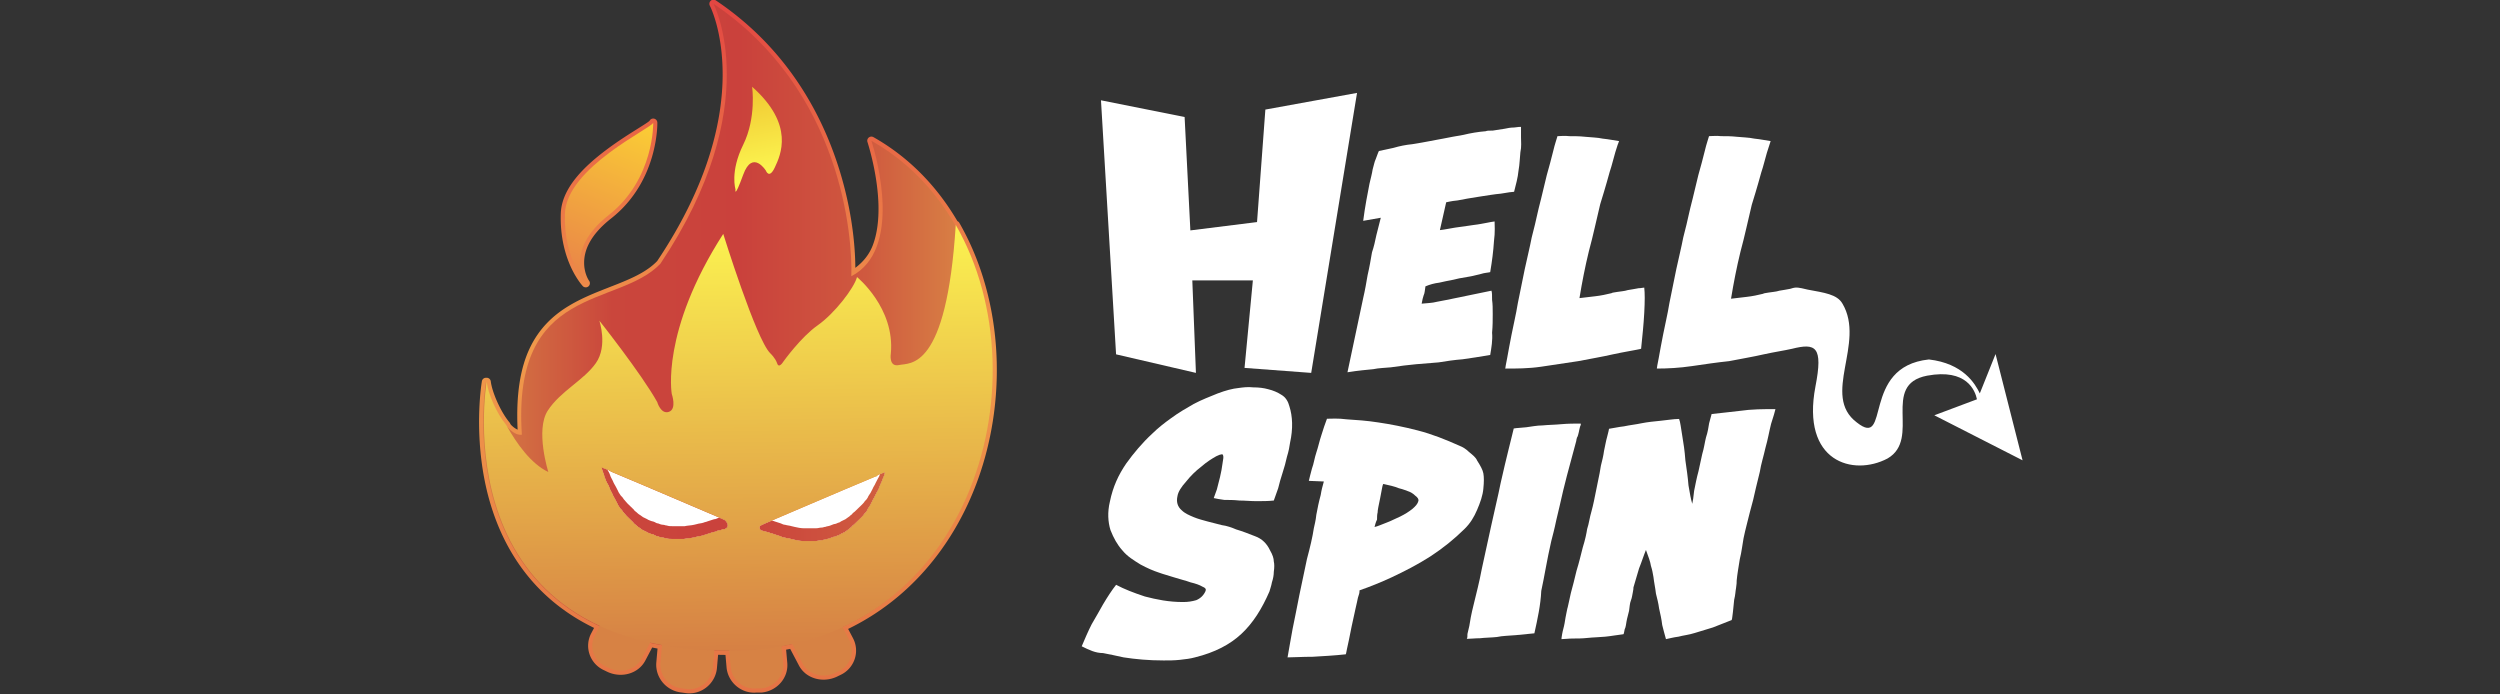 <?xml version="1.0" encoding="UTF-8" standalone="no"?> <svg xmlns:dc="http://purl.org/dc/elements/1.1/" xmlns:cc="http://creativecommons.org/ns#" xmlns:rdf="http://www.w3.org/1999/02/22-rdf-syntax-ns#" xmlns:svg="http://www.w3.org/2000/svg" xmlns="http://www.w3.org/2000/svg" xmlns:xlink="http://www.w3.org/1999/xlink" xmlns:sodipodi="http://sodipodi.sourceforge.net/DTD/sodipodi-0.dtd" xmlns:inkscape="http://www.inkscape.org/namespaces/inkscape" width="180" height="50" viewBox="0 0 180 50" version="1.1" id="svg30" sodipodi:docname="Hell Spin.svg" inkscape:version="1.0 (4035a4fb49, 2020-05-01)"><rect x="0" y="0" width="180" height="50" fill="#333333" stroke="none"/><defs id="defs34"><linearGradient inkscape:collect="always" id="linearGradient28323"><stop style="stop-color:#e34642;stop-opacity:1" offset="0" id="stop28319"></stop><stop id="stop882" offset="0.507" style="stop-color:#f09a4b;stop-opacity:1"></stop><stop style="stop-color:#e57345;stop-opacity:1" offset="1" id="stop28321"></stop></linearGradient><linearGradient inkscape:collect="always" id="linearGradient28233"><stop style="stop-color:#f0c731;stop-opacity:1" offset="0" id="stop28229"></stop><stop style="stop-color:#fcf651;stop-opacity:1" offset="1" id="stop28231"></stop></linearGradient><linearGradient inkscape:collect="always" id="linearGradient28223"><stop style="stop-color:#fbf150;stop-opacity:1" offset="0" id="stop28219"></stop><stop style="stop-color:#d68044;stop-opacity:1" offset="1" id="stop28221"></stop></linearGradient><linearGradient inkscape:collect="always" id="linearGradient28200"><stop style="stop-color:#d57c44;stop-opacity:1" offset="0" id="stop28196"></stop><stop id="stop28206" offset="0.25" style="stop-color:#ca463c;stop-opacity:1"></stop><stop id="stop28204" offset="0.5" style="stop-color:#ca413c;stop-opacity:1"></stop><stop style="stop-color:#cf593f;stop-opacity:1" offset="0.75" id="stop28212"></stop><stop style="stop-color:#db8d46;stop-opacity:1" offset="1" id="stop28198"></stop></linearGradient><linearGradient inkscape:collect="always" id="linearGradient28192"><stop style="stop-color:#fbce35;stop-opacity:1" offset="0" id="stop28188"></stop><stop style="stop-color:#e98448;stop-opacity:1" offset="1" id="stop28190"></stop></linearGradient><style id="style12391">.cls-1{fill:#fff;}.cls-2{fill:#180f10;}.cls-3{fill:#e83e3a;}.cls-4{fill:#f9b71a;}.cls-5{fill:#fcc70d;}.cls-6{fill:#fbc012;}.cls-7{fill:#f28f3e;}.cls-8{fill:#f8af23;}.cls-9{fill:#fcc80e;}.cls-10{fill:#f39539;}.cls-11{fill:#fbc111;}.cls-12{fill:#ed773c;}.cls-13{fill:#f0873e;}.cls-14{fill:#f1893e;}.cls-15{fill:#f49935;}.cls-16{fill:#ef7f3d;}.cls-17{fill:#f59f30;}.cls-18{fill:#f0833e;}.cls-19{fill:#ed753d;}.cls-20{fill:#f49a34;}.cls-21{fill:#f6a52a;}.cls-22{fill:#fcd21b;}.cls-23{fill:#ea5039;}.cls-24{fill:#f7ab25;}.cls-25{fill:#f6ab25;}.cls-26{fill:#f49e30;}.cls-27{fill:#e84e3a;}.cls-28{fill:#ed6b3c;}.cls-29{fill:#f4a22b;}.cls-30{fill:#f8af20;}.cls-31{fill:#f5a826;}.cls-32{fill:#ed6f3c;}.cls-33{fill:#f9e836;}.cls-34{fill:#ee743d;}.cls-35{fill:#f0853d;}.cls-36{fill:#ec6a3b;}.cls-37{fill:#f8b51b;}.cls-38{fill:#eb5e3b;}.cls-39{fill:#da3c37;}.cls-40{fill:#ea863c;}.cls-41{fill:#e86f3b;}.cls-42{fill:#ee9337;}.cls-43{fill:#ea793c;}.cls-44{fill:#f09f2c;}.cls-45{fill:#e95e3b;}.cls-46{fill:#f09932;}.cls-47{fill:#ea773c;}.cls-48{fill:#e4683a;}.cls-49{fill:#e5863b;}.cls-50{fill:#ebaa1c;}.cls-51{fill:#c25c33;}.cls-52{fill:#eeba0f;}.cls-53{fill:#feed38;}.cls-54{fill:#fccd14;}.cls-55{fill:#fcc60f;}.cls-56{fill:#fdd41c;}.cls-57{fill:#fde837;}.cls-58{fill:#fccd1b;}.cls-59{fill:#f9b519;}.cls-60{fill:#faba14;}.cls-61{fill:#ec5b37;}.cls-62{fill:#fcde3b;}.cls-63{fill:#fdf2e1;}.cls-64{fill:#fcc910;}.cls-65{fill:#fcc80f;}.cls-66{fill:#f1933a;}.cls-67{fill:#f7ab28;}.cls-68{fill:#fef9f6;}.cls-69{fill:#f49838;}.cls-70{fill:#fdd219;}.cls-71{fill:#e9483f;}.cls-72{fill:#f6a42c;}.cls-73{fill:#fcce19;}.cls-74{fill:#fdda23;}.cls-75{fill:#fdd41d;}.cls-76{fill:#ec5d49;}</style><linearGradient inkscape:collect="always" xlink:href="#linearGradient28192" id="linearGradient28194" x1="-319.548" y1="96.353" x2="-335.904" y2="135.272" gradientUnits="userSpaceOnUse"></linearGradient><linearGradient inkscape:collect="always" xlink:href="#linearGradient28200" id="linearGradient28202" x1="-360.09" y1="159.197" x2="-237.412" y2="159.197" gradientUnits="userSpaceOnUse"></linearGradient><linearGradient inkscape:collect="always" xlink:href="#linearGradient28223" id="linearGradient28225" x1="-302.57" y1="122.811" x2="-301.155" y2="223.893" gradientUnits="userSpaceOnUse" gradientTransform="translate(0,0.506)"></linearGradient><linearGradient inkscape:collect="always" xlink:href="#linearGradient28233" id="linearGradient28235" x1="-295.569" y1="87.649" x2="-291.213" y2="108.707" gradientUnits="userSpaceOnUse"></linearGradient><linearGradient inkscape:collect="always" xlink:href="#linearGradient28200" id="linearGradient28239" gradientUnits="userSpaceOnUse" x1="-360.09" y1="159.197" x2="-237.412" y2="159.197" gradientTransform="translate(0.315,-3.102)"></linearGradient><linearGradient inkscape:collect="always" xlink:href="#linearGradient28323" id="linearGradient28325" x1="-305.556" y1="66.608" x2="-305.556" y2="233.77" gradientUnits="userSpaceOnUse"></linearGradient><linearGradient y2="159.197" x2="-237.412" y1="159.197" x1="-360.09" gradientTransform="translate(0.315,-3.102)" gradientUnits="userSpaceOnUse" id="linearGradient926" xlink:href="#linearGradient28200" inkscape:collect="always"></linearGradient></defs><style id="style861" type="text/css"> .st0{fill:#FFFFFF;} .st1{fill:#F49E25;} .st2{fill:#2D608D;} .st3{fill:#F6BF6C;} .st4{opacity:0.3;} .st5{fill:#4CC0FB;} .st6{fill:#F14A3C;} .st7{fill:#F38E82;} .st8{fill:#D02263;} </style><style id="style12762" type="text/css"> .st0{fill:#FFFFFF;} .st1{fill:#F49E25;} .st2{fill:#2D608D;} .st3{fill:#F6BF6C;} .st4{opacity:0.3;} .st5{fill:#4CC0FB;} .st6{fill:#F14A3C;} .st7{fill:#F38E82;} .st8{fill:#D02263;} </style><g transform="matrix(0.297,0,0,0.297,141.937,-19.785)" id="g924"><g id="g897"><path id="path28269" style="fill:url(#linearGradient28325);fill-opacity:1;stroke-width:2.289" sodipodi:type="inkscape:offset" inkscape:radius="1.0020676" inkscape:original="M -304.93164 67.542969 C -304.93164 67.542969 -292.05669 92.140711 -317.80859 130.55469 C -328.07291 141.33746 -353.82678 135.27277 -351.39062 172.00195 C -352.50797 172.15649 -353.70501 171.42283 -354.8457 170.21289 C -354.95931 170.01435 -355.08114 169.81522 -355.19141 169.61719 C -357.56236 166.76252 -359.57993 162.03146 -359.91797 159.19531 C -359.91797 159.19531 -359.9597 159.4716 -360 159.74609 C -360.0327 159.56035 -360.06934 159.36976 -360.08984 159.19727 C -360.08984 159.19727 -367.56911 202.32892 -332.54102 218.43164 L -333.64258 220.52539 C -335.2084 223.38958 -333.99046 226.75753 -331.20703 228.10547 L -330.16211 228.61133 C -327.20342 229.95904 -323.7249 228.94758 -322.33203 226.25195 L -320.33398 222.45312 C -319.38634 222.66298 -318.41558 222.85734 -317.42383 223.03516 L -317.80859 227.43164 C -317.98154 230.46437 -315.71954 233.16096 -312.58789 233.49805 L -311.37109 233.66602 C -308.23944 234.00312 -305.45563 231.64406 -305.10742 228.61133 L -304.73242 224.33398 C -303.54763 224.37358 -302.34401 224.39834 -301.10938 224.39844 L -300.75586 228.44336 C -300.40765 231.47609 -297.62384 233.83515 -294.49219 233.49805 L -293.27539 233.49805 C -290.14374 233.16118 -287.70648 230.46495 -288.05469 227.26367 L -288.40234 223.30469 C -287.52457 223.14636 -286.65627 222.97426 -285.80078 222.7832 L -283.35547 227.43164 C -281.96491 230.1275 -278.48372 231.13895 -275.52734 229.79102 L -274.48242 229.28516 C -271.69899 227.93746 -270.48104 224.56731 -272.04688 221.70312 L -273.63867 218.67578 C -237.66896 202.01799 -228.04224 152.70538 -246.20312 121.13867 C -246.20913 121.23157 -246.21676 121.31586 -246.22266 121.4082 C -251.03911 112.93619 -257.83314 105.71731 -266.6543 100.73242 C -265.26144 105.11308 -259.16981 127.18556 -271.52344 133.58789 C -271.17522 124.32138 -273.78584 88.434762 -304.93164 67.542969 z M -319.54688 96.353516 C -319.54688 97.532898 -340.601 107.13565 -340.94922 118.42383 C -341.2972 129.54369 -335.9043 135.27148 -335.9043 135.27148 C -335.9043 135.27148 -341.47242 127.52281 -330.33594 118.76172 C -319.19993 110.00062 -319.54688 96.353516 -319.54688 96.353516 z M -293.27539 195.25195 C -293.18829 195.25195 -293.11292 195.26194 -293.04492 195.27734 C -292.97692 195.29304 -292.91577 195.31494 -292.86133 195.33594 C -292.97021 195.29394 -293.10129 195.25195 -293.27539 195.25195 z M -292.57812 195.41992 C -292.31754 195.50422 -292.09982 195.54556 -291.9043 195.58789 C -291.70877 195.63019 -291.53544 195.67359 -291.36133 195.75781 C -291.70955 195.58926 -292.05697 195.58847 -292.57812 195.41992 z " d="m -304.93,66.541 a 1.002,1.002 0 0 0 -0.891,1.467 c 0,0 3.106,5.882 3.105,16.637 -2.5e-4,10.735 -3.143,26.237 -15.863,45.25 -4.787,4.989 -13.66,6.239 -21.297,10.793 -3.828,2.283 -7.322,5.471 -9.646,10.434 -2.209,4.715 -3.316,11.064 -2.896,19.652 -0.489,-0.213 -1.034,-0.571 -1.641,-1.201 -0.091,-0.156 -0.185,-0.312 -0.258,-0.443 a 1.002,1.002 0 0 0 -0.104,-0.152 c -2.202,-2.651 -4.206,-7.399 -4.504,-9.9 a 1.002,1.002 0 0 0 -1.088,-0.877 1.002,1.002 0 0 0 -1.066,0.826 c 0,0 -1.903,10.951 0.645,23.943 2.5,12.749 9.426,27.563 26.547,35.867 l -0.635,1.209 c -1.829,3.346 -0.393,7.38 2.877,8.963 l 1.045,0.506 a 1.002,1.002 0 0 0 0.021,0.01 c 3.398,1.548 7.472,0.4 9.133,-2.805 l 0.002,-0.004 1.648,-3.133 c 0.427,0.09 0.859,0.176 1.295,0.26 l -0.307,3.502 a 1.002,1.002 0 0 0 -0.002,0.031 c -0.203,3.562 2.467,6.727 6.113,7.119 l 1.188,0.164 a 1.002,1.002 0 0 0 0.029,0.004 c 3.689,0.397 6.957,-2.36 7.367,-5.936 a 1.002,1.002 0 0 0 0.002,-0.027 l 0.293,-3.346 c 0.589,0.015 1.185,0.025 1.787,0.031 l 0.275,3.146 a 1.002,1.002 0 0 0 0.002,0.027 c 0.411,3.576 3.678,6.333 7.367,5.936 l -0.107,0.006 h 1.217 a 1.002,1.002 0 0 0 0.107,-0.006 c 3.642,-0.392 6.518,-3.577 6.109,-7.338 l -0.268,-3.045 c 0.33,-0.064 0.66,-0.129 0.988,-0.197 l 2.092,3.977 c 1.656,3.211 5.736,4.362 9.135,2.812 a 1.002,1.002 0 0 0 0.021,-0.01 l 1.045,-0.506 c 3.27,-1.583 4.706,-5.618 2.877,-8.965 l -1.125,-2.139 c 17.74,-8.609 29.032,-25.072 33.643,-43.34 4.693,-18.596 2.547,-39.06 -6.684,-55.105 a 1.002,1.002 0 0 0 -0.469,-0.418 c -4.869,-8.303 -11.62,-15.422 -20.359,-20.361 a 1.002,1.002 0 0 0 -1.447,1.176 c 0.677,2.129 2.525,8.69 2.674,15.389 0.074,3.349 -0.278,6.727 -1.357,9.592 -0.858,2.278 -2.328,4.083 -4.254,5.527 -0.022,-5.486 -0.871,-15.475 -4.926,-26.951 -4.556,-12.892 -13.118,-27.294 -28.9,-37.881 a 1.002,1.002 0 0 0 -0.557,-0.17 z m -14.59,28.816 a 1.002,1.002 0 0 0 -0.926,0.562 c -0.005,0.005 -3e-5,-0.001 -0.006,0.004 -0.095,0.085 -0.299,0.243 -0.57,0.43 -0.543,0.374 -1.363,0.888 -2.354,1.51 -1.98,1.243 -4.648,2.922 -7.342,4.932 -5.387,4.019 -11.041,9.34 -11.234,15.598 -0.179,5.727 1.123,10.102 2.484,13.045 1.361,2.943 2.832,4.521 2.832,4.521 a 1.002,1.002 0 0 0 1.545,-1.271 c 0,0 -1.205,-1.659 -1.205,-4.385 3e-5,-2.726 1.187,-6.512 6.578,-10.754 11.541,-9.08 11.172,-23.221 11.172,-23.221 a 1.002,1.002 0 0 0 -0.975,-0.971 z"></path><g id="g28267"><path style="fill:url(#linearGradient28194);fill-opacity:1;stroke-width:2.289" id="path16545" fill="#646a76" d="m -330.336,118.761 c 11.136,-8.761 10.788,-22.408 10.788,-22.408 0,1.179 -21.054,10.783 -21.402,22.071 -0.348,11.12 5.046,16.848 5.046,16.848 0,0 -5.568,-7.75 5.568,-16.511 z"></path><path style="fill:url(#linearGradient28202);fill-opacity:1;stroke-width:2.289" id="path16555" fill="#646a76" d="m -266.653,100.733 c 1.393,4.381 7.483,26.452 -4.87,32.854 0.348,-9.267 -2.262,-45.153 -33.408,-66.045 0,0 12.875,24.598 -12.877,63.012 -10.264,10.783 -36.017,4.718 -33.581,41.447 -3.654,0.505 -8.178,-8.424 -8.7,-12.805 0,0 -11.31,65.202 58.986,65.202 70.296,0 83.346,-96.035 34.45,-123.666 z m -35.495,94.013 c -0.173,0.169 -0.348,0.169 -0.696,0.169 -0.348,0.169 -0.696,0.337 -1.218,0.337 -0.348,0.168 -0.696,0.337 -1.045,0.337 -0.521,0.169 -1.042,0.337 -1.566,0.505 -0.348,0.169 -0.696,0.169 -1.042,0.337 -0.523,0.168 -1.045,0.168 -1.566,0.337 -0.175,0 -0.523,0.169 -0.696,0.169 -0.696,0.168 -1.566,0.168 -2.262,0.337 0,0 0,0 -0.175,0 -0.694,0 -1.391,0 -2.087,0 -0.175,0 -0.521,0 -0.696,0 -0.521,0 -0.869,0 -1.393,-0.169 -0.346,0 -0.521,-0.168 -0.869,-0.168 -0.348,0 -0.869,-0.169 -1.218,-0.337 -0.348,0 -0.521,-0.168 -0.869,-0.337 -0.348,-0.169 -0.696,-0.169 -1.045,-0.337 -0.348,-0.168 -0.521,-0.168 -0.696,-0.337 -0.348,-0.169 -0.696,-0.337 -1.042,-0.505 -0.175,-0.169 -0.523,-0.337 -0.696,-0.505 -0.348,-0.169 -0.696,-0.505 -0.872,-0.674 -0.173,-0.169 -0.521,-0.337 -0.694,-0.674 -0.348,-0.337 -0.523,-0.505 -0.872,-0.843 -0.173,-0.168 -0.521,-0.505 -0.694,-0.674 -0.348,-0.337 -0.523,-0.674 -0.872,-1.011 -0.173,-0.337 -0.348,-0.505 -0.694,-0.842 -0.175,-0.337 -0.523,-0.674 -0.696,-1.179 -0.175,-0.337 -0.348,-0.674 -0.523,-1.011 -0.173,-0.337 -0.521,-0.843 -0.694,-1.348 -0.175,-0.337 -0.348,-0.674 -0.523,-1.011 -0.173,-0.505 -0.348,-1.011 -0.696,-1.516 -0.173,-0.337 -0.348,-0.674 -0.521,-1.179 0,-0.168 -0.173,-0.168 -0.173,-0.337 v -0.169 c -0.175,-0.674 -0.523,-1.348 -0.696,-2.19 0.521,0.169 1.218,0.505 1.739,0.674 l 0.175,0.168 c 0.173,0 0.173,0 0.348,0.169 10.091,4.212 18.617,7.919 26.97,11.457 l 0.696,0.337 c 0.869,0.842 0.869,1.685 0.173,2.022 z m 38.106,-12.131 c 0,0.169 0,0.169 0,0 0,0.169 -0.173,0.337 -0.173,0.505 -0.175,0.337 -0.348,0.843 -0.523,1.179 -0.173,0.506 -0.346,1.011 -0.694,1.516 -0.175,0.337 -0.348,0.674 -0.523,1.011 -0.173,0.505 -0.521,0.843 -0.696,1.348 -0.173,0.337 -0.346,0.674 -0.521,1.011 -0.173,0.337 -0.521,0.674 -0.696,1.179 -0.173,0.337 -0.348,0.505 -0.696,0.843 -0.173,0.337 -0.521,0.674 -0.869,1.011 -0.173,0.168 -0.521,0.505 -0.696,0.674 -0.348,0.337 -0.521,0.505 -0.869,0.842 -0.173,0.169 -0.521,0.337 -0.696,0.674 -0.348,0.169 -0.521,0.505 -0.869,0.674 -0.173,0.169 -0.521,0.337 -0.696,0.505 -0.348,0.169 -0.696,0.337 -1.042,0.505 -0.175,0.169 -0.523,0.337 -0.696,0.337 -0.348,0.168 -0.696,0.337 -1.045,0.337 -0.348,0.169 -0.521,0.169 -0.869,0.337 -0.348,0.169 -0.872,0.169 -1.218,0.337 -0.348,0 -0.523,0.168 -0.872,0.168 -0.521,0 -0.869,0.169 -1.391,0.169 -0.175,0 -0.523,0 -0.696,0 -0.696,0 -1.393,0 -2.089,0 0,0 0,0 -0.173,0 -0.696,0 -1.566,-0.169 -2.262,-0.337 -0.173,0 -0.521,-0.169 -0.696,-0.169 -0.521,-0.169 -1.042,-0.169 -1.566,-0.337 -0.348,0 -0.696,-0.169 -1.045,-0.337 -0.521,-0.168 -1.042,-0.337 -1.566,-0.505 -0.348,-0.169 -0.694,-0.169 -1.042,-0.337 -0.348,-0.169 -0.696,-0.169 -1.218,-0.337 -0.175,0 -0.348,-0.168 -0.696,-0.168 -0.696,-0.337 -0.696,-1.179 0,-1.348 l 0.696,-0.337 c 8.35,-3.538 16.876,-7.245 26.97,-11.457 0.173,0 0.173,0 0.348,-0.169 l 0.173,-0.168 c 0.521,-0.169 1.045,-0.505 1.741,-0.674 0,0.169 -0.175,0.842 -0.523,1.516 z"></path><path style="fill:#d78244;fill-opacity:1;stroke-width:2.289" id="path16549" fill="#646a76" d="m -293.275,233.497 h -1.218 c -3.132,0.337 -5.915,-2.022 -6.263,-5.054 l -0.872,-9.94 c -0.346,-3.033 2.089,-5.728 5.221,-6.065 l 1.218,-0.169 c 3.132,-0.337 5.917,2.022 6.263,5.054 l 0.872,9.94 c 0.348,3.201 -2.089,5.897 -5.221,6.234 z"></path><path style="fill:#d78244;fill-opacity:1;stroke-width:2.289" id="path16551" fill="#646a76" d="m -312.588,233.497 1.218,0.168 c 3.132,0.337 5.915,-2.022 6.263,-5.054 l 0.872,-9.94 c 0.348,-3.033 -2.089,-5.728 -5.221,-6.065 l -1.218,-0.169 c -3.132,-0.337 -5.917,2.022 -6.263,5.054 l -0.872,9.94 c -0.173,3.033 2.089,5.728 5.221,6.065 z"></path><path style="fill:#d78244;fill-opacity:1;stroke-width:2.289" id="path16547" fill="#646a76" d="m -330.163,228.612 -1.045,-0.505 c -2.783,-1.348 -4.001,-4.718 -2.435,-7.582 l 4.697,-8.93 c 1.393,-2.696 4.873,-3.875 7.831,-2.359 l 1.042,0.505 c 2.786,1.348 4.003,4.718 2.438,7.582 l -4.697,8.93 c -1.393,2.696 -4.873,3.706 -7.831,2.359 z"></path><path d="m -332.078,179.92 c 0.173,0.842 0.522,1.515 0.697,2.189 v 0.168 c 0,0.169 0.174,0.17 0.174,0.338 0.173,0.505 0.347,0.843 0.52,1.18 0.348,0.505 0.524,1.01 0.697,1.516 0.175,0.337 0.348,0.675 0.523,1.012 0.173,0.505 0.52,1.011 0.693,1.348 0.175,0.337 0.348,0.673 0.523,1.01 0.173,0.505 0.522,0.843 0.697,1.18 0.346,0.337 0.52,0.507 0.693,0.844 0.348,0.337 0.525,0.673 0.873,1.01 0.173,0.168 0.52,0.506 0.693,0.674 0.348,0.337 0.523,0.507 0.871,0.844 0.173,0.337 0.522,0.505 0.695,0.674 0.175,0.169 0.523,0.505 0.871,0.674 0.173,0.168 0.522,0.335 0.697,0.504 0.346,0.169 0.693,0.337 1.041,0.506 0.175,0.169 0.349,0.17 0.697,0.338 0.348,0.169 0.697,0.167 1.045,0.336 0.348,0.169 0.521,0.338 0.869,0.338 0.348,0.169 0.869,0.336 1.217,0.336 0.348,0 0.523,0.17 0.869,0.17 0.523,0.169 0.873,0.168 1.395,0.168 h 0.695 2.088 0.174 c 0.696,-0.169 1.567,-0.17 2.264,-0.338 0.173,0 0.52,-0.168 0.695,-0.168 0.521,-0.169 1.043,-0.168 1.566,-0.336 0.346,-0.169 0.695,-0.169 1.043,-0.338 0.523,-0.169 1.043,-0.337 1.564,-0.506 0.348,0 0.697,-0.168 1.045,-0.336 0.521,0 0.871,-0.169 1.219,-0.338 0.348,0 0.522,5.8e-4 0.695,-0.168 0.696,-0.337 0.698,-1.179 -0.172,-2.021 l -0.697,-0.338 c -8.353,-3.538 -16.877,-7.245 -26.969,-11.457 -0.175,-0.169 -0.177,-0.168 -0.35,-0.168 l -0.174,-0.168 c -0.521,-0.169 -1.219,-0.505 -1.74,-0.674 z m 68.73,1.18 c -0.696,0.169 -1.219,0.505 -1.74,0.674 l -0.174,0.168 c -0.175,0.169 -0.175,0.168 -0.348,0.168 -10.094,4.212 -18.618,7.919 -26.969,11.457 l -0.697,0.338 c -0.696,0.169 -0.696,1.011 0,1.348 0.348,0 0.522,0.168 0.697,0.168 0.521,0.169 0.869,0.169 1.217,0.338 0.348,0.168 0.695,0.167 1.043,0.336 0.523,0.169 1.043,0.338 1.564,0.506 0.348,0.169 0.697,0.336 1.045,0.336 0.523,0.168 1.045,0.169 1.566,0.338 0.175,0 0.524,0.168 0.697,0.168 0.696,0.168 1.565,0.338 2.262,0.338 h 0.172 2.09 0.697 c 0.521,0 0.869,-0.17 1.391,-0.17 0.348,-10e-6 0.523,-0.168 0.871,-0.168 0.346,-0.169 0.869,-0.167 1.217,-0.336 0.348,-0.168 0.521,-0.169 0.869,-0.338 0.348,0 0.697,-0.168 1.045,-0.336 0.173,0 0.522,-0.169 0.697,-0.338 0.346,-0.169 0.695,-0.337 1.043,-0.506 0.175,-0.169 0.522,-0.337 0.695,-0.506 0.348,-0.169 0.521,-0.505 0.869,-0.674 0.175,-0.337 0.524,-0.505 0.697,-0.674 0.348,-0.337 0.521,-0.505 0.869,-0.842 0.175,-0.169 0.524,-0.506 0.697,-0.674 0.348,-0.337 0.696,-0.675 0.869,-1.012 0.348,-0.337 0.522,-0.505 0.695,-0.842 0.175,-0.505 0.524,-0.843 0.697,-1.18 0.175,-0.337 0.349,-0.673 0.521,-1.01 0.175,-0.505 0.522,-0.842 0.695,-1.348 0.175,-0.337 0.348,-0.675 0.523,-1.012 0.348,-0.505 0.522,-1.01 0.695,-1.516 0.175,-0.337 0.348,-0.843 0.523,-1.18 0,-0.168 0.172,-0.337 0.172,-0.506 0.348,-0.674 0.523,-1.347 0.523,-1.516 z" style="opacity:1;fill:#ffffff;fill-opacity:1;fill-rule:evenodd;stroke:none;stroke-width:1.05;stroke-linecap:round;stroke-linejoin:round" id="rect28250"></path><path style="fill:#d78244;fill-opacity:1;stroke-width:2.289" id="path16553" fill="#646a76" d="m -275.527,229.791 1.045,-0.505 c 2.783,-1.348 4.001,-4.718 2.435,-7.582 l -4.697,-8.929 c -1.393,-2.696 -4.873,-3.875 -7.829,-2.359 l -1.045,0.505 c -2.783,1.348 -4.001,4.718 -2.435,7.582 l 4.697,8.929 c 1.391,2.696 4.873,3.707 7.829,2.359 z"></path><path id="path28248" d="m -263.348,181.1 c -0.466,0.113 -0.845,0.289 -1.207,0.451 -0.14,0.388 -0.297,0.776 -0.564,1.164 -0.175,0.337 -0.348,0.675 -0.523,1.012 -0.173,0.505 -0.52,0.842 -0.695,1.348 -0.173,0.337 -0.346,0.673 -0.521,1.01 -0.173,0.337 -0.522,0.674 -0.697,1.18 -0.173,0.337 -0.347,0.505 -0.695,0.842 -0.173,0.337 -0.521,0.675 -0.869,1.012 -0.173,0.168 -0.522,0.505 -0.697,0.674 -0.348,0.337 -0.521,0.505 -0.869,0.842 -0.173,0.169 -0.522,0.337 -0.697,0.674 -0.348,0.169 -0.521,0.505 -0.869,0.674 -0.173,0.169 -0.52,0.337 -0.695,0.506 -0.348,0.169 -0.697,0.337 -1.043,0.506 -0.175,0.169 -0.524,0.338 -0.697,0.338 -0.348,0.168 -0.695,0.336 -1.043,0.336 -0.348,0.169 -0.523,0.17 -0.871,0.338 -0.348,0.169 -0.871,0.167 -1.217,0.336 -0.348,0 -0.523,0.168 -0.871,0.168 -0.521,0 -0.869,0.17 -1.391,0.17 h -0.697 -2.09 -0.172 c -0.696,0 -1.565,-0.17 -2.262,-0.338 -0.173,0 -0.522,-0.168 -0.697,-0.168 -0.521,-0.169 -1.043,-0.17 -1.566,-0.338 -0.348,0 -0.697,-0.167 -1.045,-0.336 -0.521,-0.168 -1.041,-0.337 -1.564,-0.506 -0.201,-0.097 -0.401,-0.144 -0.602,-0.193 -0.588,0.25 -1.215,0.519 -1.801,0.768 l -0.697,0.338 c -0.696,0.169 -0.696,1.011 0,1.348 0.348,0 0.522,0.168 0.697,0.168 0.521,0.169 0.869,0.169 1.217,0.338 0.348,0.168 0.695,0.167 1.043,0.336 0.523,0.169 1.043,0.338 1.564,0.506 0.348,0.169 0.697,0.336 1.045,0.336 0.523,0.168 1.045,0.169 1.566,0.338 0.175,0 0.524,0.168 0.697,0.168 0.696,0.168 1.565,0.338 2.262,0.338 h 0.172 2.09 0.697 c 0.521,0 0.869,-0.17 1.391,-0.17 0.348,-10e-6 0.523,-0.168 0.871,-0.168 0.346,-0.169 0.869,-0.167 1.217,-0.336 0.348,-0.168 0.521,-0.169 0.869,-0.338 0.348,0 0.697,-0.168 1.045,-0.336 0.173,0 0.522,-0.169 0.697,-0.338 0.346,-0.169 0.695,-0.337 1.043,-0.506 0.175,-0.169 0.522,-0.337 0.695,-0.506 0.348,-0.169 0.521,-0.505 0.869,-0.674 0.175,-0.337 0.524,-0.505 0.697,-0.674 0.348,-0.337 0.521,-0.505 0.869,-0.842 0.175,-0.169 0.524,-0.506 0.697,-0.674 0.348,-0.337 0.696,-0.675 0.869,-1.012 0.348,-0.337 0.522,-0.505 0.695,-0.842 0.175,-0.505 0.524,-0.843 0.697,-1.18 0.175,-0.337 0.349,-0.673 0.521,-1.01 0.175,-0.505 0.522,-0.842 0.695,-1.348 0.175,-0.337 0.348,-0.675 0.523,-1.012 0.348,-0.505 0.522,-1.01 0.695,-1.516 0.175,-0.337 0.348,-0.843 0.523,-1.18 0,-0.168 0.172,-0.337 0.172,-0.506 0.348,-0.674 0.523,-1.347 0.523,-1.516 z" style="fill:url(#linearGradient926);fill-opacity:1;stroke-width:2.289"></path><path id="path28246" d="m -332.078,179.92 c 0.173,0.842 0.522,1.515 0.697,2.189 v 0.168 c 0,0.169 0.174,0.17 0.174,0.338 0.173,0.505 0.347,0.843 0.52,1.18 0.348,0.505 0.524,1.01 0.697,1.516 0.175,0.337 0.348,0.675 0.523,1.012 0.173,0.505 0.52,1.011 0.693,1.348 0.175,0.337 0.348,0.673 0.523,1.01 0.173,0.505 0.522,0.843 0.697,1.18 0.346,0.337 0.52,0.507 0.693,0.844 0.348,0.337 0.525,0.673 0.873,1.01 0.173,0.168 0.52,0.506 0.693,0.674 0.348,0.337 0.523,0.507 0.871,0.844 0.173,0.337 0.522,0.505 0.695,0.674 0.175,0.169 0.523,0.505 0.871,0.674 0.173,0.168 0.522,0.335 0.697,0.504 0.346,0.169 0.693,0.337 1.041,0.506 0.175,0.169 0.349,0.17 0.697,0.338 0.348,0.169 0.697,0.167 1.045,0.336 0.348,0.169 0.521,0.338 0.869,0.338 0.348,0.169 0.869,0.336 1.217,0.336 0.348,0 0.523,0.17 0.869,0.17 0.523,0.169 0.873,0.168 1.395,0.168 h 0.695 2.088 0.174 c 0.696,-0.169 1.567,-0.17 2.264,-0.338 0.173,0 0.52,-0.168 0.695,-0.168 0.521,-0.169 1.043,-0.168 1.566,-0.336 0.346,-0.169 0.695,-0.169 1.043,-0.338 0.523,-0.169 1.043,-0.337 1.564,-0.506 0.348,0 0.697,-0.168 1.045,-0.336 0.521,0 0.871,-0.169 1.219,-0.338 0.348,0 0.522,5.8e-4 0.695,-0.168 0.696,-0.337 0.698,-1.179 -0.172,-2.021 l -0.697,-0.338 c -0.198,-0.084 -0.411,-0.176 -0.609,-0.26 -0.093,0.013 -0.187,0.023 -0.293,0.023 -0.348,0.168 -0.697,0.336 -1.045,0.336 -0.521,0.169 -1.041,0.337 -1.564,0.506 -0.348,0.169 -0.697,0.169 -1.043,0.338 -0.523,0.168 -1.045,0.167 -1.566,0.336 -0.175,0 -0.522,0.168 -0.695,0.168 -0.696,0.168 -1.565,0.169 -2.262,0.338 h -0.176 -2.088 -0.695 c -0.521,0 -0.869,5.8e-4 -1.393,-0.168 -0.346,0 -0.523,-0.17 -0.871,-0.17 -0.348,0 -0.869,-0.167 -1.217,-0.336 -0.348,0 -0.521,-0.169 -0.869,-0.338 -0.348,-0.169 -0.697,-0.167 -1.045,-0.336 -0.348,-0.168 -0.522,-0.169 -0.697,-0.338 -0.348,-0.169 -0.695,-0.337 -1.041,-0.506 -0.175,-0.169 -0.524,-0.336 -0.697,-0.504 -0.348,-0.169 -0.696,-0.505 -0.871,-0.674 -0.173,-0.169 -0.522,-0.337 -0.695,-0.674 -0.348,-0.337 -0.523,-0.507 -0.871,-0.844 -0.173,-0.168 -0.52,-0.506 -0.693,-0.674 -0.348,-0.337 -0.525,-0.673 -0.873,-1.01 -0.173,-0.337 -0.347,-0.507 -0.693,-0.844 -0.175,-0.337 -0.524,-0.674 -0.697,-1.18 -0.175,-0.337 -0.348,-0.673 -0.523,-1.01 -0.173,-0.337 -0.52,-0.842 -0.693,-1.348 -0.175,-0.337 -0.348,-0.675 -0.523,-1.012 -0.173,-0.505 -0.349,-1.01 -0.697,-1.516 -0.036,-0.071 -0.073,-0.15 -0.109,-0.223 -0.469,-0.179 -0.997,-0.413 -1.424,-0.551 z" style="fill:url(#linearGradient28239);fill-opacity:1;stroke-width:2.289"></path><path d="m -246.203,121.14 c -2.254,35.525 -11.117,33.375 -13.721,33.965 -2.604,0.59 -2.016,-2.799 -2.016,-2.799 1.032,-11.054 -8.203,-18.523 -8.203,-18.523 -0.688,2.653 -5.453,8.844 -9.531,11.693 -4.078,2.85 -8.354,8.844 -8.354,8.844 0,0 -1.03,1.719 -1.473,0.393 -0.442,-1.327 -1.672,-2.457 -1.672,-2.457 -3.439,-3.341 -11.398,-28.938 -11.398,-28.938 -15.23,23.681 -12.479,38.812 -12.479,38.812 0,0 1.278,3.636 -0.688,4.324 -1.965,0.688 -2.836,-2.369 -2.836,-2.369 -3.891,-6.948 -14.035,-19.732 -14.035,-19.732 0,0 2.084,6.114 -0.834,10.283 -2.918,4.169 -8.615,6.809 -11.672,11.533 -3.057,4.725 0.139,14.869 0.139,14.869 -4.13,-1.936 -7.634,-6.782 -10.217,-11.42 -2.371,-2.855 -4.389,-7.586 -4.727,-10.422 0,0 -11.31,65.203 58.986,65.203 57.749,0 76.853,-64.804 54.729,-103.26 z m -85.875,58.781 c 0.521,0.169 1.219,0.505 1.74,0.674 l 0.174,0.168 c 0.173,0 0.174,-5.9e-4 0.35,0.168 10.091,4.212 18.616,7.919 26.969,11.457 l 0.697,0.338 c 0.869,0.842 0.868,1.685 0.172,2.021 -0.173,0.169 -0.347,0.168 -0.695,0.168 -0.348,0.169 -0.698,0.338 -1.219,0.338 -0.348,0.168 -0.697,0.336 -1.045,0.336 -0.521,0.169 -1.041,0.337 -1.564,0.506 -0.348,0.169 -0.697,0.169 -1.043,0.338 -0.523,0.168 -1.045,0.167 -1.566,0.336 -0.175,0 -0.522,0.168 -0.695,0.168 -0.696,0.168 -1.567,0.169 -2.264,0.338 h -0.174 -2.088 -0.695 c -0.521,0 -0.871,5.9e-4 -1.395,-0.168 -0.346,0 -0.521,-0.17 -0.869,-0.17 -0.348,0 -0.869,-0.167 -1.217,-0.336 -0.348,0 -0.521,-0.169 -0.869,-0.338 -0.348,-0.169 -0.697,-0.167 -1.045,-0.336 -0.348,-0.168 -0.522,-0.169 -0.697,-0.338 -0.348,-0.169 -0.695,-0.337 -1.041,-0.506 -0.175,-0.169 -0.524,-0.336 -0.697,-0.504 -0.348,-0.169 -0.696,-0.505 -0.871,-0.674 -0.173,-0.169 -0.522,-0.337 -0.695,-0.674 -0.348,-0.337 -0.523,-0.507 -0.871,-0.844 -0.173,-0.168 -0.52,-0.506 -0.693,-0.674 -0.348,-0.337 -0.525,-0.673 -0.873,-1.01 -0.173,-0.337 -0.347,-0.507 -0.693,-0.844 -0.175,-0.337 -0.524,-0.674 -0.697,-1.18 -0.175,-0.337 -0.348,-0.673 -0.523,-1.01 -0.173,-0.337 -0.52,-0.842 -0.693,-1.348 -0.175,-0.337 -0.348,-0.675 -0.523,-1.012 -0.173,-0.505 -0.349,-1.01 -0.697,-1.516 -0.173,-0.337 -0.347,-0.674 -0.52,-1.18 0,-0.168 -0.174,-0.169 -0.174,-0.338 v -0.168 c -0.175,-0.674 -0.524,-1.347 -0.697,-2.189 z m 68.73,1.18 c 0,0.169 -0.175,0.842 -0.523,1.516 0,0.169 -0.172,0.338 -0.172,0.506 -0.175,0.337 -0.348,0.843 -0.523,1.18 -0.173,0.506 -0.347,1.01 -0.695,1.516 -0.175,0.337 -0.348,0.675 -0.523,1.012 -0.173,0.505 -0.52,0.842 -0.695,1.348 -0.173,0.337 -0.346,0.673 -0.521,1.01 -0.173,0.337 -0.522,0.674 -0.697,1.18 -0.173,0.337 -0.347,0.505 -0.695,0.842 -0.173,0.337 -0.521,0.675 -0.869,1.012 -0.173,0.168 -0.522,0.505 -0.697,0.674 -0.348,0.337 -0.521,0.505 -0.869,0.842 -0.173,0.169 -0.522,0.337 -0.697,0.674 -0.348,0.169 -0.521,0.505 -0.869,0.674 -0.173,0.169 -0.52,0.337 -0.695,0.506 -0.348,0.169 -0.697,0.337 -1.043,0.506 -0.175,0.169 -0.524,0.338 -0.697,0.338 -0.348,0.168 -0.697,0.336 -1.045,0.336 -0.348,0.169 -0.521,0.17 -0.869,0.338 -0.348,0.169 -0.871,0.167 -1.217,0.336 -0.348,0 -0.523,0.168 -0.871,0.168 -0.521,0 -0.869,0.17 -1.391,0.17 h -0.697 -2.09 -0.172 c -0.696,0 -1.565,-0.17 -2.262,-0.338 -0.173,0 -0.522,-0.168 -0.697,-0.168 -0.521,-0.169 -1.043,-0.17 -1.566,-0.338 -0.348,0 -0.697,-0.167 -1.045,-0.336 -0.521,-0.168 -1.041,-0.337 -1.564,-0.506 -0.348,-0.169 -0.695,-0.168 -1.043,-0.336 -0.348,-0.169 -0.696,-0.169 -1.217,-0.338 -0.175,0 -0.349,-0.168 -0.697,-0.168 -0.696,-0.337 -0.696,-1.179 0,-1.348 l 0.697,-0.338 c 8.35,-3.538 16.875,-7.245 26.969,-11.457 0.173,0 0.172,5.8e-4 0.348,-0.168 l 0.174,-0.168 c 0.521,-0.169 1.044,-0.505 1.74,-0.674 z" style="opacity:1;fill:url(#linearGradient28225);fill-opacity:1;stroke-width:2.289" id="path28214"></path><path id="path28227" d="m -295.569,87.649 c 0,0 1.081,7.468 -2.162,14.051 -3.243,6.583 -1.867,10.809 -1.867,10.809 0,0 -0.393,2.653 1.867,-3.537 2.26,-6.19 5.503,-0.983 5.503,-0.983 0,0 0.786,2.162 2.162,-0.786 1.376,-2.948 4.913,-10.317 -5.503,-19.554 z" style="fill:url(#linearGradient28235);fill-opacity:1;stroke:none;stroke-width:1px;stroke-linecap:butt;stroke-linejoin:miter;stroke-opacity:1"></path></g></g><g id="g28171" style="fill:#ffffff;fill-opacity:1"><g id="g28159" style="fill:#ffffff;fill-opacity:1"><path style="fill:#ffffff;fill-opacity:1;stroke-width:2.02" id="path16529" fill="#646a76" d="m -116.642,152.668 c -2.439,0.45 -4.725,0.749 -6.707,1.049 -1.982,0.15 -3.963,0.45 -5.792,0.749 -1.829,0.15 -3.658,0.3 -5.488,0.45 -1.829,0.15 -3.963,0.45 -6.097,0.749 -1.372,0.15 -2.896,0.15 -4.268,0.45 -1.372,0.15 -3.506,0.3 -6.25,0.749 l 3.811,-17.981 c 0.457,-1.948 0.762,-3.746 1.067,-5.544 0.457,-1.948 0.762,-3.746 1.067,-5.544 0.457,-1.349 0.762,-2.697 1.067,-4.196 0.457,-1.648 0.762,-3.147 1.067,-4.196 l -4.268,0.749 c 0.457,-3.596 1.067,-6.593 1.524,-8.991 0.305,-1.349 0.61,-2.398 0.762,-3.447 0.305,-1.049 0.457,-1.948 0.762,-2.547 0.305,-0.749 0.457,-1.349 0.762,-1.948 0.915,-0.15 1.982,-0.45 3.506,-0.749 1.524,-0.45 3.049,-0.749 4.573,-0.899 1.677,-0.3 2.896,-0.45 4.268,-0.749 1.372,-0.3 2.591,-0.45 3.201,-0.599 1.524,-0.3 3.049,-0.599 4.878,-0.899 1.829,-0.45 3.658,-0.749 5.488,-0.899 0.305,-0.15 0.762,-0.15 1.677,-0.15 1.067,-0.15 1.981,-0.3 2.896,-0.45 0.61,-0.15 1.524,-0.3 2.286,-0.3 0.915,-0.15 1.524,-0.15 1.677,-0.15 0,0.599 0,1.349 0,2.547 0,1.049 0.153,2.248 -0.152,3.596 -0.153,1.349 -0.153,2.847 -0.457,4.495 -0.152,1.648 -0.61,3.296 -1.067,5.095 -0.457,0 -1.372,0.15 -3.201,0.45 -1.677,0.15 -3.353,0.45 -5.335,0.749 -1.982,0.3 -3.658,0.599 -5.183,0.899 -1.677,0.15 -2.591,0.45 -2.744,0.45 l -1.524,6.743 c 1.372,-0.15 2.591,-0.45 3.658,-0.599 1.219,-0.15 2.287,-0.3 3.201,-0.45 1.067,-0.15 1.982,-0.3 3.049,-0.45 1.067,-0.15 2.134,-0.45 3.353,-0.599 0,0.749 0.153,2.547 -0.152,4.795 -0.153,2.397 -0.457,4.795 -0.915,7.492 -0.61,0.15 -1.372,0.15 -2.286,0.45 -0.762,0.15 -1.677,0.45 -2.591,0.599 -0.762,0.15 -1.677,0.3 -2.591,0.45 -0.762,0.15 -1.372,0.3 -1.982,0.45 -0.762,0.15 -1.677,0.3 -2.896,0.599 -1.22,0.15 -2.287,0.45 -3.354,0.899 -0.152,0.899 -0.152,1.648 -0.457,2.248 -0.153,0.45 -0.305,1.049 -0.457,1.948 1.372,-0.15 2.591,-0.15 3.658,-0.45 1.372,-0.3 2.591,-0.45 3.811,-0.749 l 9.451,-1.948 c 0.153,0.45 0.153,1.199 0.153,2.248 0.153,1.049 0.153,2.098 0.153,3.447 0,1.349 0,2.847 -0.153,4.495 0.153,1.798 -0.153,3.596 -0.457,5.394 z"></path><path style="fill:#ffffff;fill-opacity:1;stroke-width:2.02" id="path16531" fill="#646a76" d="m -79.296,136.335 c 0.153,1.349 0.153,3.297 0,6.144 -0.152,2.847 -0.457,5.694 -0.762,8.691 -1.982,0.45 -4.116,0.749 -6.86,1.349 -2.591,0.599 -5.335,1.049 -8.384,1.648 -2.896,0.45 -5.945,0.899 -8.994,1.349 -3.049,0.45 -5.945,0.45 -8.689,0.45 0,-0.15 0.152,-1.049 0.457,-2.547 0.305,-1.648 0.61,-3.446 1.067,-5.694 0.457,-2.397 1.067,-4.795 1.524,-7.642 0.61,-2.847 1.067,-5.394 1.677,-8.241 0.61,-2.847 1.219,-5.245 1.677,-7.642 0.61,-2.397 1.067,-4.195 1.372,-5.694 0.152,-0.749 0.457,-1.948 0.915,-3.746 0.457,-1.948 0.915,-3.746 1.372,-5.694 0.61,-2.098 1.067,-3.896 1.524,-5.694 0.457,-1.948 0.915,-3.147 1.067,-3.746 0.762,0 1.677,-0.15 2.896,0 1.219,0 2.439,0 3.811,0.15 1.372,0.15 2.896,0.15 4.268,0.45 1.524,0.15 2.896,0.45 3.963,0.599 -0.152,0.3 -0.457,1.199 -0.915,2.697 -0.457,1.498 -0.762,2.997 -1.372,4.795 -0.457,1.648 -0.915,3.297 -1.372,4.795 -0.457,1.498 -0.762,2.547 -0.915,2.997 -0.915,3.746 -1.677,7.492 -2.744,11.388 -0.915,3.746 -1.677,7.642 -2.287,11.388 1.219,-0.15 2.591,-0.3 3.811,-0.45 1.372,-0.15 2.744,-0.45 3.963,-0.749 0.152,-0.15 0.61,-0.15 1.372,-0.3 0.762,-0.15 1.677,-0.15 2.591,-0.45 1.067,-0.15 1.677,-0.3 2.591,-0.45 0.61,0 1.067,-0.15 1.372,-0.15 z"></path><path d="m -61.559,99.561 c -0.807,-0.021 -1.465,0.062 -2.037,0.062 -0.152,0.599 -0.609,1.798 -1.066,3.746 -0.457,1.798 -0.914,3.596 -1.523,5.693 -0.457,1.948 -0.916,3.747 -1.373,5.695 -0.457,1.798 -0.762,2.997 -0.914,3.746 -0.305,1.499 -0.761,3.296 -1.371,5.693 -0.457,2.398 -1.068,4.795 -1.678,7.643 -0.61,2.847 -1.066,5.395 -1.676,8.242 -0.457,2.847 -1.068,5.243 -1.525,7.641 -0.457,2.248 -0.762,4.047 -1.066,5.695 -0.305,1.498 -0.457,2.397 -0.457,2.547 2.591,0 5.487,-0.15 8.535,-0.6 3.049,-0.45 6.098,-0.899 8.994,-1.199 3.049,-0.599 5.791,-1.049 8.383,-1.648 2.744,-0.599 4.88,-0.898 6.861,-1.348 5.733,-1.434 7.583,-0.6 5.678,9.137 -3.493,18.338 9.169,21.831 17.465,17.465 8.296,-4.803 -1.747,-17.901 9.605,-20.084 9.622,-1.782 11.652,3.648 12.084,5.727 l -10.338,3.877 21.395,10.916 -6.549,-25.76 -3.816,9.539 c -1.159,-2.421 -4.078,-7.275 -12.34,-8.229 -16.592,1.746 -9.169,21.831 -17.465,15.281 -8.732,-6.549 2.184,-19.211 -3.492,-28.816 -1.31,-2.292 -4.471,-2.644 -8.443,-3.4 -0.767,-0.146 -1.988,-0.557 -3.021,-0.488 -0.153,0 -0.764,0.151 -1.221,0.301 -0.915,0.15 -1.523,0.299 -2.59,0.449 -0.915,0.3 -1.83,0.299 -2.592,0.449 -0.762,0.15 -1.221,0.151 -1.373,0.301 -1.219,0.3 -2.591,0.598 -3.963,0.748 -1.219,0.15 -2.591,0.299 -3.811,0.449 0.61,-3.746 1.373,-7.641 2.287,-11.387 1.067,-3.896 1.83,-7.643 2.744,-11.389 0.153,-0.45 0.457,-1.498 0.914,-2.996 0.457,-1.499 0.914,-3.147 1.371,-4.795 0.61,-1.798 0.916,-3.298 1.373,-4.797 0.457,-1.498 0.762,-2.396 0.914,-2.846 -1.067,-0.15 -2.438,-0.45 -3.963,-0.6 -1.372,-0.3 -2.898,-0.3 -4.27,-0.449 -1.372,-0.15 -2.591,-0.15 -3.811,-0.15 -0.305,-0.037 -0.59,-0.055 -0.859,-0.062 z m 18.924,40.447 c -0.01,0.789 -0.03,1.611 -0.076,2.471 0.052,-0.968 0.06,-1.699 0.076,-2.471 z" style="fill:#ffffff;fill-opacity:1;stroke-width:2.02" id="path16533"></path><path style="fill:#ffffff;fill-opacity:1;stroke-width:2.02" id="path16535" fill="#646a76" d="m -190.724,94.978 -20.274,-4.046 3.658,61.586 19.359,4.495 -0.875,-22.42 h 14.679 l -2.02,21.213 16.162,1.208 11.111,-67.876 -22.223,4.041 -2.02,27.273 -16.162,2.02 z"></path></g><g id="g16615" style="fill:#ffffff;fill-opacity:1"><path style="fill:#ffffff;fill-opacity:1;stroke-width:2.01" id="path16537" fill="#646a76" d="m -215.671,223.3 c 0.758,-1.789 1.516,-3.579 2.426,-5.368 1.061,-1.789 1.972,-3.43 2.73,-4.772 1.061,-1.789 2.123,-3.43 3.184,-4.772 1.972,1.044 4.248,1.938 6.978,2.833 2.883,0.745 5.764,1.342 9.254,1.342 1.212,0 2.123,-0.149 3.184,-0.447 1.063,-0.447 1.821,-1.193 2.276,-2.237 0.153,-0.447 0,-0.745 -0.758,-1.044 -0.758,-0.447 -1.669,-0.745 -2.883,-1.044 -1.212,-0.447 -2.577,-0.745 -3.942,-1.193 -1.367,-0.448 -2.579,-0.746 -3.794,-1.193 -1.365,-0.447 -2.73,-1.044 -4.399,-1.938 -1.669,-1.044 -3.184,-1.939 -4.399,-3.43 -1.214,-1.342 -2.123,-2.982 -2.883,-4.921 -0.605,-1.938 -0.758,-4.324 -0.151,-6.859 0.758,-3.728 2.123,-6.561 3.944,-9.245 1.819,-2.535 3.942,-5.07 6.371,-7.306 1.365,-1.342 2.881,-2.535 4.549,-3.728 1.821,-1.342 3.641,-2.386 5.462,-3.43 1.97,-1.044 3.942,-1.789 5.764,-2.535 1.972,-0.745 3.641,-1.193 5.157,-1.342 1.061,-0.149 2.276,-0.298 3.49,-0.149 1.365,0 2.577,0.149 3.639,0.447 1.214,0.298 2.276,0.746 3.186,1.342 1.061,0.596 1.669,1.64 1.972,2.833 0.758,2.386 0.911,5.368 0.151,8.797 -0.151,1.044 -0.304,1.938 -0.758,3.429 -0.304,1.342 -0.607,2.535 -1.061,3.877 -0.456,1.342 -0.758,2.535 -1.061,3.728 -0.456,1.193 -0.76,2.237 -1.061,2.982 -1.367,0.149 -2.732,0.149 -4.248,0.149 -1.365,0 -2.73,-0.149 -4.095,-0.149 -1.365,-0.149 -2.579,-0.149 -3.641,-0.149 -1.061,-0.149 -1.972,-0.298 -2.579,-0.447 0.151,-0.447 0.454,-1.193 0.758,-2.088 0.304,-1.044 0.456,-1.938 0.76,-2.982 0.302,-1.193 0.454,-2.237 0.605,-3.28 0.153,-1.044 0.304,-1.64 0.153,-1.938 0,-0.447 -0.456,-0.447 -1.669,0.149 -1.061,0.596 -2.276,1.342 -3.641,2.535 -1.365,1.044 -2.579,2.237 -3.641,3.579 -1.212,1.342 -1.972,2.535 -2.123,3.579 -0.304,1.342 0,2.535 1.061,3.429 0.758,0.746 1.819,1.193 2.883,1.64 1.061,0.447 2.274,0.745 3.337,1.044 1.212,0.298 2.274,0.596 3.488,0.895 1.214,0.149 2.426,0.596 3.488,1.044 1.518,0.447 3.034,1.044 4.551,1.64 1.669,0.596 2.883,1.789 3.641,3.429 0.607,1.044 0.911,1.939 0.911,2.684 0.151,0.596 0.151,1.491 0,2.535 0,0.746 -0.153,1.64 -0.456,2.535 -0.151,0.895 -0.454,1.64 -0.607,2.237 -1.819,4.175 -3.942,7.605 -6.825,10.289 -2.73,2.535 -6.371,4.473 -11.226,5.666 -1.061,0.298 -2.274,0.447 -3.639,0.596 -1.365,0.149 -2.579,0.149 -3.944,0.149 -3.641,0 -6.827,-0.298 -9.708,-0.745 -1.972,-0.447 -3.49,-0.746 -5.006,-1.044 -1.821,0 -3.337,-0.746 -5.157,-1.64 z"></path><path style="fill:#ffffff;fill-opacity:1;stroke-width:2.01" id="path16539" fill="#646a76" d="m -118.29,184.979 c -0.151,1.789 -0.758,3.429 -1.516,5.219 -0.76,1.789 -1.669,3.28 -3.034,4.622 -2.579,2.535 -5.159,4.622 -8.343,6.71 -3.034,1.939 -6.22,3.579 -9.404,5.07 -2.579,1.193 -5.159,2.237 -7.736,3.131 0,0.298 0,0.596 -0.153,1.044 -0.151,0.448 -0.304,0.895 -0.454,1.789 -0.153,0.745 -0.456,1.938 -0.76,3.429 -0.302,1.342 -0.758,3.43 -1.212,5.815 -0.153,0.745 -0.304,1.342 -0.454,2.088 -0.153,0.596 -0.153,1.044 -0.304,1.342 -2.732,0.298 -5.462,0.447 -8.039,0.596 -2.579,0 -4.551,0.149 -6.069,0.149 0.304,-1.938 0.76,-4.175 1.214,-6.859 0.607,-2.833 1.061,-5.368 1.669,-8.35 0.607,-2.982 1.214,-5.815 1.821,-8.648 0.758,-2.833 1.365,-5.368 1.669,-7.455 0.151,-0.746 0.454,-1.789 0.605,-3.28 0.304,-1.64 0.607,-3.131 1.061,-4.772 0.153,-1.044 0.456,-2.237 0.76,-3.28 l -3.641,-0.149 c 0.151,-0.746 0.454,-1.789 0.758,-2.982 0.454,-1.193 0.607,-2.535 1.061,-3.877 0.456,-1.342 0.76,-2.833 1.214,-4.175 0.454,-1.491 0.911,-2.833 1.365,-4.026 1.061,0 2.579,-0.149 4.855,0.149 2.274,0.149 4.702,0.298 7.583,0.746 3.034,0.447 6.067,1.044 9.557,1.938 3.488,0.895 6.825,2.237 10.162,3.728 0.758,0.298 1.518,0.745 2.276,1.491 0.911,0.745 1.669,1.342 1.972,2.088 0.758,1.193 1.365,2.237 1.516,3.131 0.153,0.895 0.153,2.088 0,3.579 z m -26.394,9.394 c 0.76,-0.149 1.669,-0.596 2.883,-1.044 1.214,-0.447 2.276,-1.044 3.337,-1.491 1.214,-0.596 2.123,-1.193 2.883,-1.789 0.909,-0.746 1.365,-1.342 1.516,-1.939 0.153,-0.447 -0.151,-0.895 -0.758,-1.342 -0.607,-0.596 -1.214,-0.895 -1.669,-1.044 -0.454,-0.149 -1.061,-0.447 -2.276,-0.745 -1.061,-0.448 -2.426,-0.746 -3.792,-1.044 0,0 -0.153,0.149 -0.304,1.044 -0.153,0.745 -0.304,1.491 -0.454,2.386 -0.153,0.745 -0.304,1.491 -0.456,2.237 -0.151,0.745 -0.151,1.044 -0.151,1.193 -0.153,0.596 -0.153,1.193 -0.153,1.789 -0.304,0.596 -0.454,1.193 -0.607,1.789 z"></path><path style="fill:#ffffff;fill-opacity:1;stroke-width:2.01" id="path16541" fill="#646a76" d="m -105.93,220.149 c -1.365,0.149 -2.883,0.298 -4.549,0.447 -1.669,0.149 -3.186,0.149 -4.551,0.448 -1.365,0.149 -2.883,0.149 -4.095,0.298 -1.214,0 -2.276,0.149 -3.186,0.149 0.153,-0.298 0.153,-0.596 0.153,-1.193 0.151,-0.596 0.304,-1.342 0.454,-1.938 0.151,-1.044 0.454,-2.833 1.061,-5.219 0.607,-2.535 1.365,-5.368 1.972,-8.648 0.758,-3.43 1.518,-6.859 2.276,-10.438 0.758,-3.579 1.669,-7.157 2.276,-10.289 0.758,-3.28 1.365,-5.964 1.972,-8.35 0.605,-2.535 1.061,-4.175 1.212,-4.921 0.758,-0.149 1.821,-0.149 3.034,-0.298 1.214,-0.149 2.579,-0.447 3.944,-0.447 1.518,-0.149 3.034,-0.149 4.551,-0.298 1.669,-0.149 3.184,-0.149 4.702,-0.149 0,0 0.151,0.149 -0.153,0.746 -0.151,0.447 -0.151,0.745 -0.304,1.342 -0.151,0.447 -0.151,0.895 -0.454,1.342 -0.153,0.448 -0.153,0.746 -0.153,0.746 -0.302,1.044 -0.758,2.833 -1.365,5.07 -0.605,2.237 -1.212,4.473 -1.819,7.008 -0.607,2.535 -1.061,4.771 -1.669,7.157 -0.454,2.237 -0.911,3.877 -1.214,5.07 -1.061,4.622 -1.669,8.648 -2.426,12.078 -0.151,3.43 -0.911,6.859 -1.669,10.289 z"></path><path style="fill:#ffffff;fill-opacity:1;stroke-width:2.01" id="path16543" fill="#646a76" d="m -56.89,207.394 c 0,0.298 0,0.895 -0.153,1.789 -0.151,0.746 -0.151,1.64 -0.454,2.833 -0.151,1.044 -0.151,1.938 -0.304,2.982 -0.151,0.895 -0.151,1.64 -0.304,1.938 -1.516,0.596 -3.034,1.193 -4.549,1.789 -1.518,0.447 -2.883,0.895 -4.401,1.342 -1.365,0.447 -2.881,0.596 -3.942,0.895 -1.214,0.149 -2.276,0.447 -3.034,0.596 -0.304,-1.044 -0.607,-2.237 -0.911,-3.429 -0.151,-1.342 -0.454,-2.684 -0.758,-4.026 -0.153,-1.193 -0.456,-2.386 -0.76,-3.579 -0.151,-1.342 -0.454,-2.684 -0.605,-4.026 -0.153,-0.895 -0.304,-1.789 -0.607,-2.684 -0.153,-1.044 -0.607,-2.237 -1.214,-3.877 -0.607,1.491 -1.061,2.982 -1.669,4.473 -0.454,1.491 -0.911,3.131 -1.365,4.622 0,0.149 0,0.596 -0.151,1.193 -0.153,0.596 -0.153,1.193 -0.456,1.939 -0.304,0.745 -0.304,1.64 -0.454,2.535 -0.153,0.745 -0.454,1.64 -0.607,2.535 -0.151,0.745 -0.151,1.342 -0.454,1.938 -0.153,0.596 -0.153,1.044 -0.304,1.193 -1.365,0.149 -2.883,0.447 -4.399,0.596 -1.518,0.149 -2.883,0.149 -4.248,0.298 -1.365,0.149 -2.579,0.149 -3.641,0.149 -1.061,0 -1.972,0.149 -2.73,0.149 0,0 0,-0.447 0.153,-1.193 0.151,-0.895 0.454,-1.789 0.605,-2.684 0.153,-1.044 0.304,-1.789 0.456,-2.535 0.151,-0.895 0.304,-1.342 0.304,-1.342 0.151,-0.745 0.454,-1.938 0.758,-3.429 0.454,-1.64 0.911,-3.429 1.365,-5.368 0.607,-1.939 1.061,-3.877 1.516,-5.666 0.607,-1.939 0.911,-3.43 1.063,-4.473 0.454,-1.342 0.605,-2.833 1.061,-4.324 0.454,-1.64 0.758,-3.28 1.061,-4.772 0.151,-0.746 0.304,-1.491 0.454,-2.237 0.153,-0.745 0.304,-1.491 0.456,-2.237 0,-0.149 0.151,-0.746 0.304,-1.789 0.302,-1.193 0.605,-2.386 0.758,-3.579 0.304,-1.342 0.454,-2.386 0.758,-3.429 0.304,-1.193 0.454,-1.789 0.454,-1.939 1.063,-0.149 2.276,-0.447 3.641,-0.596 1.365,-0.298 2.883,-0.448 4.248,-0.746 1.518,-0.298 3.034,-0.447 4.551,-0.596 1.669,-0.149 3.184,-0.447 4.549,-0.447 0.304,0.746 0.456,2.237 0.758,4.026 0.304,1.789 0.607,3.728 0.76,5.965 0.304,2.088 0.607,4.175 0.758,6.113 0.304,1.938 0.607,3.429 0.911,4.473 0.151,-0.596 0.304,-1.64 0.454,-3.131 0.304,-1.491 0.607,-3.131 1.061,-4.772 0.304,-1.342 0.607,-2.833 0.911,-4.175 0.454,-1.491 0.607,-2.833 0.911,-4.026 0.454,-1.342 0.605,-2.535 0.758,-3.429 0.304,-1.044 0.454,-1.789 0.607,-2.237 1.669,-0.149 3.792,-0.447 6.674,-0.745 3.034,-0.447 5.914,-0.447 8.797,-0.447 -0.153,0.596 -0.454,1.789 -1.061,3.579 -0.456,1.789 -0.76,3.728 -1.365,5.815 -0.456,2.088 -1.063,3.877 -1.365,5.815 -0.456,1.789 -0.76,3.131 -0.911,3.728 -0.456,2.088 -0.911,4.026 -1.518,6.113 -0.454,1.938 -1.061,4.026 -1.516,6.263 -0.304,1.64 -0.456,3.28 -0.911,5.07 -0.304,1.938 -0.607,3.579 -0.758,5.219 z"></path></g></g></g><style id="style16617" type="text/css"> .st0{fill:#FFFFFF;} .st1{fill:#F49E25;} .st2{fill:#2D608D;} .st3{fill:#F6BF6C;} .st4{opacity:0.3;} .st5{fill:#4CC0FB;} .st6{fill:#F14A3C;} .st7{fill:#F38E82;} .st8{fill:#D02263;} </style></svg> 